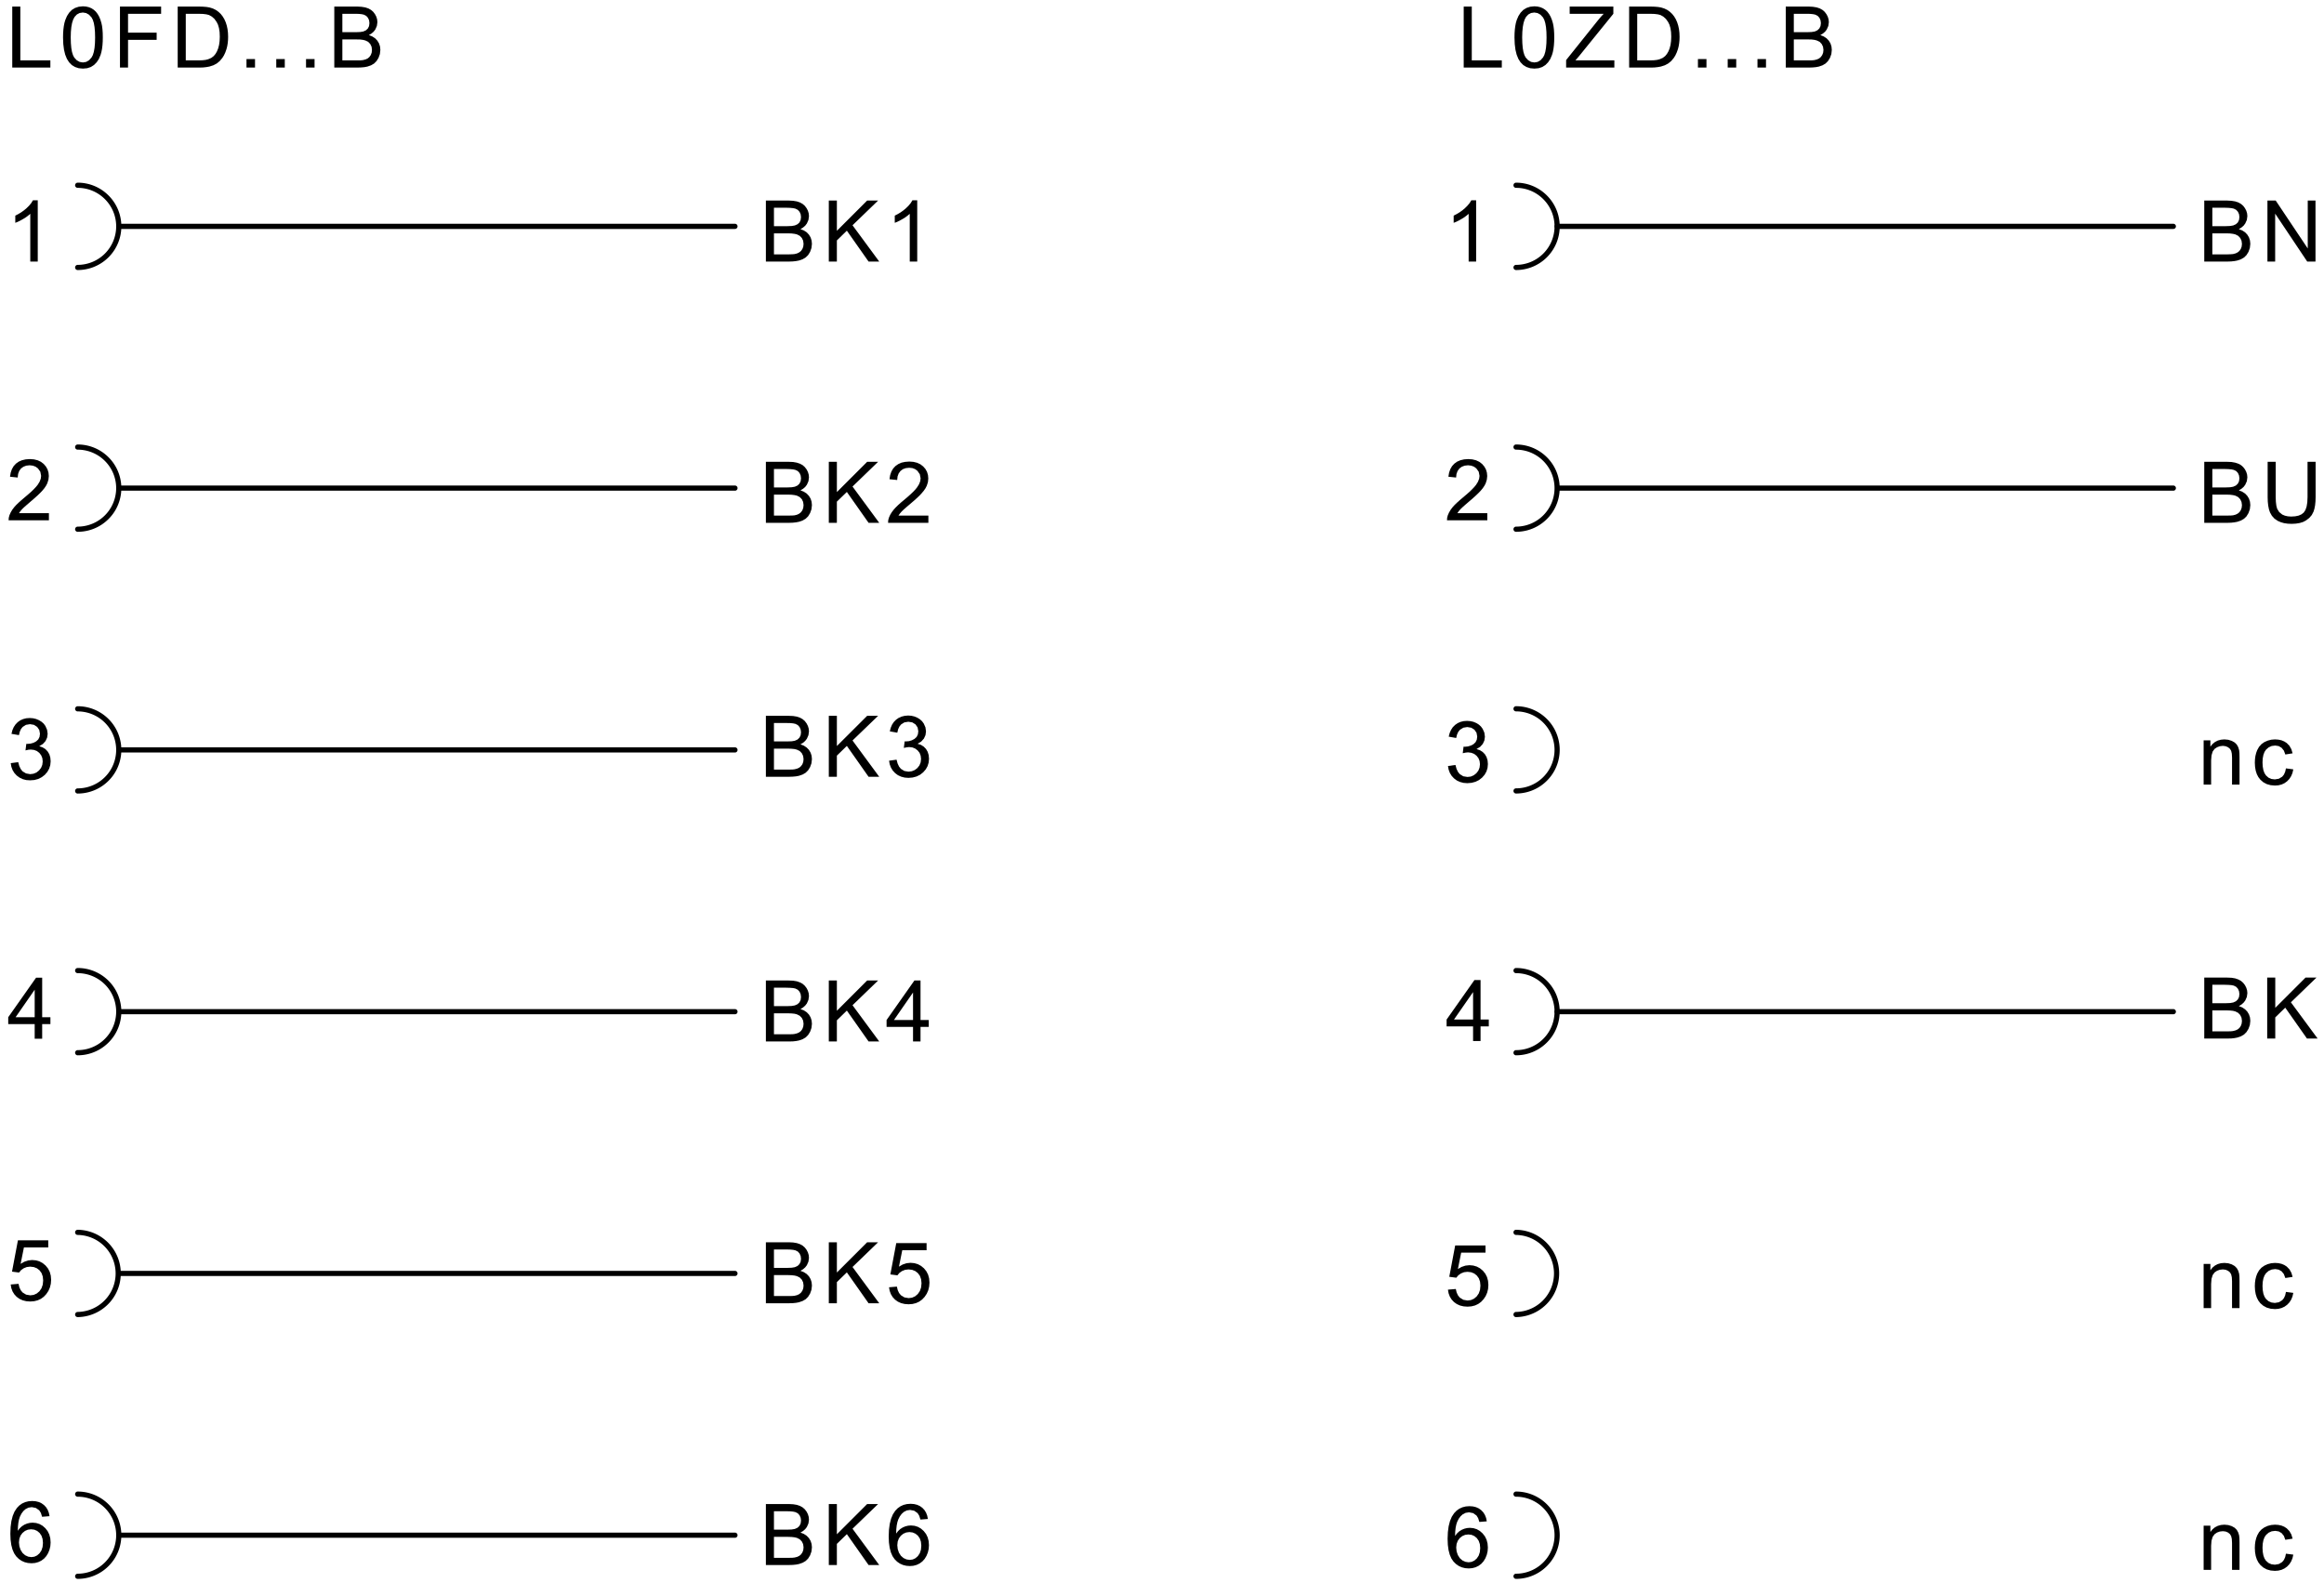 <svg fill="#000000" viewBox="0 0 305.33 208" xmlns="http://www.w3.org/2000/svg"><path d="m10.206 35.141a5.398 5.398 0 0 0 5.398-5.4c0-2.976-2.417-5.4-5.398-5.4h0m5.398 5.4h80.956" fill="none" stroke="#000" stroke-linecap="round" stroke-linejoin="round" stroke-miterlimit="10" stroke-width=".68"/><path d="M100.623 68.693v-8.016h3.005l.572.024.49.088.407.136.346.184.289.256.236.304.176.344.105.352.035.36-.07.504-.207.464-.219.288-.28.24-.344.208.446.176.373.24.296.312.218.36.131.4.044.448-.06.544-.18.504-.263.432-.322.312-.395.232-.484.168-.377.072-.431.048-.483.016zm1.06-4.648h1.732l.605-.024.407-.072.354-.16.25-.24.157-.312.052-.384-.047-.376-.144-.328-.232-.256-.314-.152-.294-.064-.406-.04-.52-.016h-1.6zm0 3.696h1.994l.438-.008.283-.024.337-.088.275-.136.225-.184.181-.256.119-.32.038-.36-.056-.416-.173-.36-.275-.28-.364-.184-.31-.072-.39-.048-.47-.016h-1.852v2.752M108.89 68.693v-8.016h1.06v3.976l3.978-3.976h1.439l-3.362 3.248 3.509 4.768h-1.4l-2.853-4.056-1.312 1.272v2.784M121.972 67.741v.952h-5.296l.022-.352.093-.336.161-.36.215-.352.269-.352.248-.272.299-.296.346-.312.886-.744.42-.376.353-.336.285-.304.218-.272.256-.408.151-.392.053-.384-.107-.536-.315-.448-.305-.224-.364-.136-.419-.04-.443.048-.378.136-.315.24-.238.32-.144.392-.051.472-1.01-.104.087-.536.16-.464.231-.4.303-.328.367-.256.427-.192.484-.104.543-.04.545.04.487.12.427.2.365.28.295.336.21.376.126.416.04.456-.047.48-.148.464-.16.32-.219.32-.277.336-.264.288-.341.328-.418.376-1.01.864-.38.336-.238.232-.229.264-.185.264M100.623 136.837v-8.008h3.005l.572.024.49.08.407.144.346.184.289.256.236.304.176.344.105.352.035.36-.07.496-.207.472-.219.28-.28.248-.344.208.446.168.373.248.296.304.218.368.131.4.044.448-.06.544-.18.504-.263.424-.322.32-.395.232-.484.168-.377.072-.431.048-.483.008zm1.06-4.64h1.732l.605-.024.407-.072.354-.16.25-.24.157-.312.052-.384-.047-.376-.144-.328-.232-.256-.314-.16-.294-.064-.406-.032-.52-.016h-1.6zm0 3.696h1.994l.438-.008.283-.032.337-.088.275-.128.225-.184.181-.256.119-.32.038-.36-.056-.416-.173-.36-.275-.28-.364-.184-.31-.08-.39-.04-.47-.016h-1.852v2.752M108.89 136.837v-8.008h1.06v3.976l3.978-3.976h1.439l-3.362 3.248 3.509 4.76h-1.4l-2.853-4.056-1.312 1.28v2.776M119.955 136.837v-1.912h-3.476v-.904l3.657-5.192h.803v5.192h1.082v.904h-1.082v1.912zm0-2.816v-3.616l-2.508 3.616h2.508M100.623 102.061v-8.008h3.005l.572.024.49.08.407.136.346.192.289.248.236.312.176.344.105.344.035.368-.07.496-.207.472-.219.28-.28.248-.344.2.446.176.373.248.296.304.218.368.131.4.044.448-.06.544-.18.504-.263.425-.322.32-.395.231-.484.168-.377.072-.431.04-.483.016zm1.06-4.647h1.732l.605-.017.407-.072.354-.16.25-.24.157-.311.052-.393-.047-.368-.144-.328-.232-.256-.314-.16-.294-.064-.406-.04-.52-.008h-1.6zm0 3.703h1.994l.438-.008.283-.032.337-.088.275-.128.225-.192.181-.248.119-.32.038-.36-.056-.416-.173-.36-.275-.288-.364-.176-.31-.08-.39-.04-.47-.016h-1.852v2.752M108.89 102.061v-8.008h1.06v3.968l3.978-3.968h1.439l-3.362 3.24 3.509 4.768h-1.4l-2.853-4.056-1.312 1.28v2.776M116.807 99.95l.984-.136.14.511.19.4.243.296.455.28.54.088.438-.056.391-.16.341-.264.267-.344.161-.4.052-.448-.05-.424-.145-.376-.246-.312-.323-.248-.374-.152-.43-.048-.313.032-.381.08.11-.864.158.009.405-.033.377-.112.35-.184.28-.256.166-.336.056-.416-.092-.496-.274-.4-.419-.264-.527-.088-.525.088-.43.272-.225.28-.164.36-.103.44-.985-.176.119-.464.176-.415.235-.353.29-.296.339-.24.379-.168.417-.104.456-.04.425.032.403.096.38.16.337.208.282.256.222.304.22.496.075.536-.07.496-.207.448-.347.384-.479.296.438.144.368.232.297.304.219.376.13.424.046.488-.048.504-.144.472-.239.424-.336.384-.407.32-.458.224-.51.136-.558.048-.507-.04-.46-.12-.416-.192-.374-.28-.308-.336-.235-.384-.162-.432M100.623 34.365V26.35h3.005l.572.032.49.08.407.136.346.192.289.248.236.312.176.336.105.352.035.36-.07.504-.207.464-.219.288-.28.24-.344.208.446.176.373.24.296.312.218.36.131.408.044.44-.06.544-.18.512-.263.424-.322.312-.395.232-.484.168-.377.072-.431.048-.483.016zm1.06-4.648h1.732l.605-.024.407-.072.354-.16.25-.232.157-.32.052-.384-.047-.376-.144-.32-.232-.256-.314-.16-.294-.064-.406-.04-.52-.016h-1.6zm0 3.704h1.994l.438-.016.283-.024.337-.088.275-.136.225-.184.181-.256.119-.312.038-.368-.056-.416-.173-.36-.275-.28-.364-.184-.31-.072-.39-.048-.47-.016h-1.852v2.76M108.89 34.365V26.35h1.06v3.976l3.978-3.976h1.439l-3.362 3.248 3.509 4.768h-1.4l-2.853-4.056-1.312 1.28v2.776M120.507 34.365h-.983v-6.272l-.263.224-.31.232-.363.224-.37.208-.343.168-.319.128v-.944l.399-.208.374-.224.347-.248.322-.264.373-.368.29-.352.212-.352h.634M4.96 34.365h-.983v-6.272l-.262.224-.311.232-.362.224-.37.208-.343.168-.32.128v-.944l.4-.208.374-.224.347-.248.323-.264.371-.368.292-.352.211-.352h.633M6.426 67.421v.944H1.129l.024-.344.092-.336.161-.36.214-.36.27-.352.248-.272.298-.288.347-.312.885-.752.42-.368.354-.344.285-.304.218-.264.254-.408.154-.4.05-.376-.105-.544-.315-.44-.306-.224-.362-.136-.42-.048-.442.048-.379.144-.316.232-.238.328-.143.392-.051.464-1.01-.104.087-.528.16-.464.231-.4.302-.328.369-.264.426-.184.484-.112.542-.04.547.04.486.12.427.2.365.28.294.344.21.376.126.416.043.448-.05.48-.147.472-.16.312-.219.328-.277.336-.265.28-.34.328-.416.376-1.012.872-.38.336-.238.232-.229.264-.186.264M4.557 136.477v-1.92H1.081v-.904l3.657-5.192h.803v5.192h1.083v.904H5.541v1.92zm0-2.824v-3.616l-2.509 3.616h2.51M1.41 100.27l.983-.129.139.504.192.4.243.304.453.272.541.096.438-.056.391-.16.34-.272.268-.344.16-.392.054-.448-.049-.431-.148-.369-.246-.32-.321-.248-.376-.144-.428-.048-.314.024-.38.088.109-.864.158.008.405-.04.377-.104.35-.183.279-.257.168-.336.056-.416-.092-.496-.275-.4-.42-.272-.525-.088-.526.088-.431.272-.225.28-.163.36-.104.44-.983-.168.118-.472.176-.408.234-.352.292-.304.338-.24.379-.168.417-.104.455-.032.427.032.402.096.38.16.339.208.28.248.223.304.22.504.074.528-.07.496-.208.448-.346.384-.48.296.438.152.369.224.297.312.22.368.13.432.045.488-.049.504-.143.464-.24.425-.334.391-.408.312-.459.232-.508.136-.56.04-.505-.032-.46-.12-.418-.2-.371-.272-.31-.336-.235-.384-.161-.432" fill-rule="evenodd"/><path d="m10.206 69.533a5.396 5.396 0 0 0 0-10.792h0m5.398 5.392h80.956m-86.354 39.792a5.396 5.396 0 1 0 0-10.792h0m5.398 5.4h80.956m-86.354 39.784a5.396 5.396 0 1 0 0-10.792h0m5.398 5.4h80.956m-80.956 34.392h80.956m-86.354 5.398a5.398 5.398 0 0 0 0-10.795h0" fill="none" stroke="#000" stroke-linecap="round" stroke-linejoin="round" stroke-miterlimit="10" stroke-width=".68"/><path d="M1.404 168.77l1.032-.089.11.462.178.38.243.296.463.282.547.094.45-.059.4-.179.354-.297.272-.396.164-.473.055-.552-.053-.522-.159-.444-.264-.364-.346-.269-.41-.161-.479-.055-.452.055-.405.164-.342.245-.26.312-.924-.12.777-4.116h3.984v.941H3.142l-.432 2.152.489-.278.505-.169.52-.055.504.045.463.136.423.228.38.319.316.389.226.44.135.495.046.544-.04.525-.12.488-.197.452-.278.415-.33.35-.376.274-.421.193-.466.117-.512.04-.52-.038-.473-.116-.421-.191-.373-.268-.307-.332-.234-.379-.16-.432M100.623 171.234v-8.012h3.005l.572.027.49.082.407.137.346.19.289.25.236.308.176.341.105.35.035.364-.07.5-.207.468-.219.283-.28.245-.344.204.446.176.373.242.296.308.218.364.131.404.044.447-.06.543-.18.505-.263.426-.322.32-.395.228-.484.169-.377.073-.431.044-.483.014zm1.06-4.646h1.732l.605-.023.407-.07.354-.159.25-.24.157-.313.052-.386-.047-.375-.144-.325-.232-.257-.314-.157-.294-.064-.406-.039-.52-.013h-1.6zm0 3.7h1.994l.438-.01.283-.029.337-.086.275-.131.225-.188.181-.255.119-.317.038-.36-.056-.419-.173-.359-.275-.282-.364-.181-.31-.076-.39-.046-.47-.015h-1.852v2.754M108.89 171.234v-8.012h1.06v3.973l3.978-3.973h1.439l-3.362 3.247 3.509 4.765h-1.4l-2.853-4.055-1.312 1.278v2.777M116.802 169.136l1.033-.088.109.461.177.379.243.296.464.284.548.093.45-.058.4-.179.353-.297.273-.396.164-.474.055-.552-.054-.521-.158-.444-.264-.363-.347-.27-.412-.163-.477-.053-.452.054-.405.164-.342.246-.26.312-.924-.12.776-4.116h3.984v.94h-3.196l-.432 2.153.488-.279.506-.168.52-.055.505.045.463.136.422.228.381.317.315.39.225.44.136.494.046.547-.042.524-.117.489-.199.45-.277.415-.33.35-.377.273-.42.195-.467.117-.51.039-.521-.038-.472-.114-.423-.192-.372-.268-.307-.33-.233-.382-.16-.43" fill-rule="evenodd"/><path d="m15.604 201.71h80.956m-86.354 5.398a5.397 5.397 0 1 0 0-10.794h0" fill="none" stroke="#000" stroke-linecap="round" stroke-linejoin="round" stroke-miterlimit="10" stroke-width=".68"/><path d="M6.508 199.21l-.978.078-.158-.502-.214-.34-.444-.315-.539-.107-.442.067-.384.195-.288.262-.244.33-.2.398-.118.36-.085.428-.054.497-.022.568.255-.329.29-.268.324-.205.348-.146.36-.088.369-.03.473.046.437.136.4.227.363.319.303.386.217.442.13.493.043.548-.036.49-.11.469-.181.445-.242.396-.297.33-.352.263-.396.19-.43.117-.464.037-.474-.036-.438-.108-.4-.18-.365-.253-.33-.324-.278-.41-.218-.503-.155-.598-.093-.69-.031-.783.034-.879.103-.776.172-.676.24-.574.31-.473.319-.33.361-.257.405-.185.444-.11.487-.036.45.033.41.099.364.167.322.232.274.289.211.341.152.392zm-4.017 3.455l.054.496.16.478.26.409.346.3.397.181.418.06.395-.056.357-.168.318-.28.25-.375.149-.454.05-.536-.05-.515-.147-.434-.246-.357-.32-.267-.372-.162-.423-.052-.422.052-.377.162-.332.267-.259.35-.154.417-.052.484M100.623 205.628v-8.013h3.005l.572.028.49.081.407.137.346.191.289.249.236.308.176.342.105.352.035.361-.07.5-.207.47-.219.282-.28.244-.344.204.446.176.373.243.296.31.218.362.131.404.044.446-.06.544-.18.506-.263.426-.322.316-.395.231-.484.168-.377.073-.431.045-.483.014zm1.06-4.645h1.732l.605-.024.407-.07.354-.16.25-.238.157-.315.052-.385-.047-.375-.144-.325-.232-.257-.314-.158-.294-.064-.406-.039-.52-.013h-1.6zm0 3.7h1.994l.438-.01.283-.03.337-.086.275-.131.225-.187.181-.256.119-.316.038-.362-.056-.419-.173-.357-.275-.282-.364-.183-.31-.076-.39-.045-.47-.015h-1.852v2.755M108.89 205.628v-8.013h1.06v3.974l3.978-3.974h1.439l-3.362 3.246 3.509 4.767h-1.4l-2.853-4.056-1.312 1.28v2.776M121.907 199.577l-.979.078-.159-.5-.212-.343-.447-.316-.538-.104-.441.065-.384.198-.288.26-.244.329-.2.399-.118.36-.087.429-.053.497-.021.567.255-.33.29-.269.324-.204.348-.146.359-.088.37-.028.473.045.437.136.4.227.363.318.304.387.216.441.13.494.043.548-.036.49-.11.468-.182.446-.241.397-.298.33-.352.262-.396.192-.429.115-.464.037-.473-.036-.439-.108-.4-.18-.367-.252-.326-.326-.28-.409-.218-.504-.154-.596-.095-.69-.03-.784.034-.879.103-.778.172-.674.24-.575.31-.473.319-.33.361-.256.405-.185.445-.11.485-.036.452.033.408.099.365.166.322.231.273.29.212.342.152.392zm-4.017 3.455l.053.497.16.476.261.41.345.3.398.18.417.06.395-.055.357-.167.319-.28.249-.376.15-.455.049-.537-.05-.513-.146-.436-.247-.355-.321-.267-.371-.162-.424-.054-.421.054-.378.162-.332.267-.257.35-.156.417-.05.484" fill-rule="evenodd"/><path d="m199.18 103.92a5.396 5.396 0 1 0 0-10.792h0m0 113.98a5.397 5.397 0 1 0 0-10.794h0m5.397-63.389h80.957" fill="none" stroke="#000" stroke-linecap="round" stroke-linejoin="round" stroke-miterlimit="10" stroke-width=".68"/><path d="M195.403 67.421v.944h-5.296l.022-.344.091-.336.163-.36.214-.36.27-.352.248-.272.297-.288.347-.312.885-.752.421-.368.354-.344.285-.304.217-.264.255-.408.153-.4.052-.376-.106-.544-.316-.44-.304-.224-.364-.136-.419-.048-.443.048-.378.144-.316.232-.238.328-.144.392-.05.464-1.011-.104.088-.528.159-.464.232-.4.302-.328.368-.264.427-.184.484-.112.541-.04.547.04.487.12.425.2.367.28.294.344.211.376.125.416.043.448-.05.48-.147.472-.16.312-.219.328-.277.336-.266.28-.34.328-.416.376-1.012.872-.378.336-.239.232-.23.264-.186.264" fill-rule="evenodd"/><path d="m199.18 69.533a5.396 5.396 0 1 0 0-10.792h0m0 79.576a5.396 5.396 0 1 0 0-10.792h0m0 45.19a5.398 5.398 0 0 0 0-10.795h0m5.397-97.787h80.957m-86.354-28.992a5.397 5.397 0 0 0 5.397-5.4c0-2.976-2.416-5.4-5.397-5.4h0" fill="none" stroke="#000" stroke-linecap="round" stroke-linejoin="round" stroke-miterlimit="10" stroke-width=".68"/><path d="M289.599 68.693v-8.016h3.006l.571.024.49.088.409.136.344.184.29.256.235.304.176.344.107.352.034.36-.069.504-.21.464-.218.288-.28.24-.344.208.448.176.37.24.298.312.217.36.132.4.044.448-.06.544-.181.504-.263.432-.321.312-.395.232-.485.168-.376.072-.43.048-.483.016zm1.06-4.648h1.733l.604-.024.407-.072.354-.16.252-.24.156-.312.052-.384-.048-.376-.142-.328-.234-.256-.314-.152-.294-.064-.405-.04-.52-.016h-1.601zm0 3.696h1.996l.436-.008.285-.024.336-.088.276-.136.224-.184.18-.256.119-.32.04-.36-.058-.416-.173-.36-.273-.28-.366-.184-.309-.072-.39-.048-.47-.016h-1.853v2.752M303.168 60.677h1.06v4.632l-.017.568-.051.512-.087.448-.118.384-.231.448-.33.384-.429.328-.382.2-.44.136-.495.08-.552.032-.537-.024-.487-.072-.435-.128-.382-.168-.434-.296-.338-.376-.251-.448-.135-.4-.094-.472-.058-.536-.018-.6v-4.632h1.058v4.624l.023.632.064.52.105.392.266.432.402.328.339.144.387.088.433.032.543-.032.458-.096.375-.168.29-.232.218-.328.156-.448.092-.568.032-.696M289.599 136.453v-8.008h3.006l.571.024.49.08.409.144.344.184.29.256.235.304.176.344.107.352.034.36-.069.496-.21.472-.218.28-.28.248-.344.2.448.176.37.249.298.303.217.368.132.4.044.448-.06.544-.181.504-.263.424-.321.32-.395.232-.485.168-.376.072-.43.048-.483.008zm1.06-4.64h1.733l.604-.024.407-.072.354-.16.252-.24.156-.312.052-.384-.048-.376-.142-.328-.234-.256-.314-.16-.294-.064-.405-.032-.52-.016h-1.601zm0 3.696h1.996l.436-.008.285-.032.336-.088.276-.128.224-.184.18-.255.119-.32.04-.36-.058-.417-.173-.36-.273-.28-.366-.184-.309-.08-.39-.04-.47-.016h-1.853v2.752M297.867 136.453v-8.008h1.06v3.976l3.978-3.976h1.438l-3.362 3.248 3.51 4.76h-1.4l-2.852-4.056-1.312 1.28v2.776" fill-rule="evenodd"/><path d="m204.58 29.741h80.957" fill="none" stroke="#000" stroke-linecap="round" stroke-linejoin="round" stroke-miterlimit="10" stroke-width=".68"/><path d="M193.937 34.365h-.984v-6.272l-.261.224-.31.232-.363.224-.37.208-.344.168-.32.128v-.944l.4-.208.374-.224.348-.248.322-.264.371-.368.292-.352.212-.352h.633M193.535 136.781v-1.92h-3.478v-.904l3.658-5.192h.802v5.192h1.083v.904h-1.083v1.92zm0-2.824v-3.608l-2.51 3.608h2.51M190.232 169.448l1.032-.088.11.462.178.38.243.295.464.284.548.094.449-.06.401-.179.351-.297.275-.396.164-.474.053-.55-.052-.523-.159-.443-.265-.362-.345-.271-.412-.163-.478-.053-.452.055-.405.163-.341.246-.26.312-.924-.121.776-4.115h3.984v.94h-3.196l-.432 2.153.488-.278.505-.168.52-.057.505.046.463.136.423.227.38.318.316.39.225.441.135.493.045.546-.039.525-.12.488-.197.452-.279.414-.329.351-.376.272-.421.195-.466.116-.51.04-.523-.039-.472-.114-.421-.192-.372-.267-.307-.332-.235-.38-.16-.43M190.237 100.645l.984-.136.139.512.192.4.243.296.453.28.541.088.439-.048.39-.168.34-.264.269-.344.16-.4.053-.447-.05-.425-.146-.368-.247-.32-.321-.248-.376-.144-.428-.056-.313.032-.382.08.11-.864.158.016.406-.04.377-.112.348-.176.281-.264.167-.336.056-.416-.092-.496-.275-.4-.418-.263-.527-.089-.525.089-.431.271-.227.28-.162.36-.104.44-.983-.176.119-.464.176-.408.233-.36.292-.296.339-.24.377-.168.419-.104.456-.032.425.032.401.088.382.16.338.208.28.256.223.304.221.496.074.536-.07.496-.209.448-.345.384-.48.296.438.144.368.232.298.304.218.376.131.424.044.488-.048.512-.143.464-.238.424-.336.384-.408.32-.459.224-.508.136-.56.048-.505-.04-.46-.12-.416-.192-.374-.28-.309-.336-.236-.384-.16-.432M195.336 199.89l-.977.077-.159-.5-.213-.341-.446-.317-.538-.104-.442.066-.384.196-.288.26-.244.33-.2.399-.117.36-.087.428-.053.499-.021.565.253-.33.29-.268.326-.205.348-.145.359-.088.369-.03.473.046.438.136.4.228.361.319.304.386.217.44.131.495.043.547-.036.492-.11.467-.182.446-.243.396-.296.33-.352.263-.396.191-.43.115-.463.038-.475-.036-.437-.108-.402-.18-.364-.253-.329-.324-.28-.41-.216-.504-.156-.595-.093-.693-.031-.782.035-.878.102-.778.172-.676.24-.575.31-.471.32-.331.361-.256.404-.184.444-.111.487-.036.452.032.408.1.365.165.321.233.274.29.212.341.152.39zm-4.017 3.454l.053.499.16.474.261.411.346.3.397.18.417.061.396-.057.358-.168.317-.279.25-.374.15-.457.05-.536-.05-.514-.148-.435-.245-.356-.322-.266-.37-.162-.423-.053-.423.053-.376.162-.333.266-.257.35-.156.417-.052.484M289.517 171.87v-5.803h.886v.825l.278-.344.324-.268.368-.192.416-.115.46-.037.503.047.46.144.385.216.275.276.187.334.12.392.041.376.013.582v3.568h-.984v-3.53l-.029-.525-.085-.372-.16-.27-.251-.205-.315-.136-.366-.045-.4.045-.364.132-.324.221-.252.347-.152.504-.051.663v3.17M300.33 169.744l.967.127-.109.473-.172.419-.235.365-.297.31-.344.247-.381.176-.42.106-.456.036-.567-.05-.51-.145-.449-.241-.393-.34-.259-.342-.202-.392-.144-.446-.087-.502-.03-.554.02-.457.058-.425.099-.397.136-.367.242-.43.316-.352.387-.272.439-.198.462-.118.487-.039.45.03.41.09.364.15.323.21.353.363.257.452.16.54-.956.149-.19-.513-.298-.368-.38-.22-.454-.075-.466.06-.402.179-.34.297-.204.304-.144.383-.088.458-.03.538.03.545.084.465.14.386.196.304.328.294.39.177.451.06.53-.089.437-.266.228-.28.164-.364M289.599 34.365V26.35h3.006l.571.032.49.08.409.136.344.192.29.248.235.312.176.336.107.352.034.36-.069.504-.21.464-.218.288-.28.24-.344.208.448.176.37.24.298.312.217.36.132.408.044.44-.06.544-.181.512-.263.424-.321.312-.395.232-.485.168-.376.072-.43.048-.483.016zm1.06-4.648h1.733l.604-.024.407-.072.354-.16.252-.232.156-.32.052-.384-.048-.376-.142-.32-.234-.256-.314-.16-.294-.064-.405-.04-.52-.016h-1.601zm0 3.704h1.996l.436-.016.285-.024.336-.088.276-.136.224-.184.18-.256.119-.312.04-.368-.058-.416-.173-.36-.273-.28-.366-.184-.309-.072-.39-.048-.47-.016h-1.853v2.76M297.899 34.365V26.35h1.086l4.21 6.296V26.35h1.017v8.016h-1.088l-4.21-6.296v6.296M289.517 206.264v-5.804h.886v.825l.278-.344.324-.268.368-.19.416-.115.46-.039.503.048.46.143.385.216.275.276.187.335.12.392.041.376.013.58v3.57h-.984v-3.53l-.029-.526-.085-.372-.16-.268-.251-.208-.315-.134-.366-.044-.4.044-.364.132-.324.222-.252.346-.152.504-.051.664v3.17M300.33 204.139l.967.125-.109.473-.172.42-.235.365-.297.311-.344.246-.381.176-.42.105-.456.036-.567-.048-.51-.145-.449-.244-.393-.34-.259-.338-.202-.395-.144-.446-.087-.501-.03-.555.02-.455.058-.426.099-.396.136-.368.242-.431.316-.35.387-.274.439-.198.462-.117.487-.04.45.03.41.09.364.151.323.21.353.362.257.452.16.541-.956.149-.19-.514-.298-.367-.38-.221-.454-.073-.466.058-.402.179-.34.297-.204.304-.144.383-.088.459-.03.538.03.546.084.464.14.385.196.305.328.295.39.176.451.058.53-.089.437-.265.228-.28.164-.364M289.517 103.085v-5.808h.886v.824l.278-.344.324-.264.368-.192.416-.112.46-.04.503.048.46.144.385.216.275.272.187.336.12.392.041.376.013.584v3.568h-.984V99.55l-.029-.52-.085-.376-.16-.264-.251-.208-.315-.136-.366-.048-.4.048-.364.136-.324.216-.252.344-.152.512-.051.656v3.176M300.33 100.957l.967.128-.109.472-.172.416-.235.368-.297.312-.344.248-.381.176-.42.104-.456.033-.567-.049-.51-.144-.449-.24-.393-.344-.259-.336-.202-.392-.144-.448-.087-.504-.03-.552.02-.456.058-.424.099-.4.136-.368.242-.432.316-.352.387-.272.439-.192.462-.12.487-.04.45.032.41.088.364.152.323.208.353.36.257.456.16.536-.956.152-.19-.512-.298-.368-.38-.224-.454-.072-.466.057-.402.183-.34.296-.204.304-.144.384-.088.456-.03.536.03.544.084.472.14.384.196.304.328.296.39.176.451.056.53-.088.437-.264.228-.28.164-.368M1.61 8.877V.861h1.06v7.072h3.947v.944M8.282 4.925l.011-.544.035-.504.058-.456.081-.416.105-.36.227-.536.29-.448.352-.36.419-.256.485-.16.55-.056.412.032.377.088.342.144.305.2.268.248.23.304.197.344.165.4.135.448.08.376.056.448.034.496.01.568-.011.544-.035.496-.057.456-.082.416-.104.368-.225.536-.29.44-.354.36-.416.264-.485.16-.553.048-.548-.048-.486-.16-.424-.256-.362-.368-.284-.448-.223-.552-.159-.648-.094-.752zm1.011 0l.018.736.055.632.092.528.129.416.165.32.333.36.381.216.428.072.428-.072.379-.216.33-.368.167-.312.13-.424.093-.52.056-.632.019-.736-.019-.736-.056-.632-.092-.528-.131-.416-.167-.32-.332-.36-.382-.216-.433-.072-.422.064-.36.192-.3.32-.184.344-.142.44-.102.544-.06.64-.02.736M15.762 8.877V.861h5.406v.952h-4.346v2.48h3.76v.944h-3.76v3.64M23.347 8.877V.861h2.76l.574.016.475.04.376.064.437.136.392.192.347.248.297.28.256.328.216.36.176.4.14.432.098.456.06.496.02.52-.014.44-.04.416-.066.392-.094.368-.154.44-.183.392-.21.336-.35.416-.381.312-.436.232-.522.168-.39.072-.427.048-.467.016zm1.06-.944h1.71l.49-.016.413-.048.339-.088.406-.176.314-.24.233-.28.195-.336.157-.392.119-.456.07-.512.024-.576-.025-.592-.079-.52-.13-.448-.182-.368-.292-.408-.334-.296-.374-.208-.341-.088-.457-.056-.572-.016h-1.684v6.12M32.384 8.877h1.12v-1.12h-1.12zM36.295 8.877h1.12v-1.12h-1.12zM40.207 8.877h1.12v-1.12h-1.12zM43.92 8.877V.861h3.007l.571.032.49.08.41.136.345.192.288.248.236.312.176.336.105.352.036.368-.07.496-.209.472-.219.28-.28.24-.343.208.446.176.372.24.296.312.219.36.132.408.044.448-.062.544-.18.504-.263.424-.32.32-.396.232-.484.168-.377.072-.43.04-.484.016zM44.98 4.23h1.734l.604-.024.405-.064.355-.16.253-.24.156-.312.05-.392-.046-.368-.144-.328-.232-.256-.314-.16-.294-.064-.405-.04-.52-.008H44.98zm0 3.704h1.995l.438-.008.283-.032.338-.088.274-.128.226-.192.18-.256.118-.312.039-.36-.056-.424-.172-.352-.275-.288-.365-.176-.31-.08-.389-.048-.47-.008H44.98v2.752M192.304 8.877V.861h1.06v7.072h3.945v.944M198.975 4.925l.01-.544.036-.504.058-.456.081-.416.104-.36.228-.536.29-.448.351-.36.419-.256.485-.16.55-.056.413.032.376.088.343.144.305.2.268.248.23.304.197.344.165.4.136.448.077.376.058.448.033.496.012.568-.012.544-.035.496-.057.456-.081.416-.106.368-.225.536-.29.44-.353.36-.417.264-.484.16-.553.048-.548-.048-.486-.16-.424-.256-.362-.368-.284-.448-.223-.552-.159-.648-.094-.752zm1.01 0l.02.736.054.632.092.528.129.416.164.32.335.36.38.216.428.072.428-.072.378-.216.331-.368.168-.312.13-.424.093-.52.056-.632.017-.736-.017-.736-.056-.632-.094-.528-.129-.416-.168-.32-.33-.36-.385-.216-.433-.072-.421.064-.36.192-.3.32-.184.344-.142.44-.102.544-.06.64-.022.736M205.76 8.877v-.984l4.105-5.128.287-.352.277-.32.267-.28h-4.47V.861h5.738v.952l-4.497 5.552-.487.568h5.116v.944M214.039 8.877V.861h2.76l.574.016.475.04.379.064.434.136.394.192.345.248.297.28.258.328.216.36.176.4.138.432.099.456.06.496.02.52-.013.44-.042.416-.065.392-.093.368-.156.44-.183.392-.208.336-.35.416-.383.312-.436.232-.52.168-.391.072-.428.048-.465.016zm1.06-.944h1.71l.491-.016.413-.048.338-.088.408-.176.313-.24.233-.28.195-.336.157-.392.119-.456.07-.512.025-.576-.026-.592-.078-.52-.131-.448-.181-.368-.294-.408-.333-.296-.373-.208-.343-.088-.456-.056-.573-.016h-1.684v6.12M223.077 8.877h1.12v-1.12h-1.12zM226.988 8.877h1.12v-1.12h-1.12zM230.899 8.877h1.12v-1.12h-1.12zM234.615 8.877V.861h3.005l.572.032.49.08.409.136.344.192.289.248.235.312.176.336.106.352.035.368-.07.496-.209.472-.216.28-.281.24-.344.208.447.176.37.24.298.312.218.36.131.408.044.448-.059.544-.181.504-.264.424-.321.32-.395.232-.485.168-.376.072-.431.04-.483.016zm1.058-4.648h1.734l.605-.024.407-.064.353-.16.252-.24.157-.312.051-.392-.048-.368-.144-.328-.232-.256-.313-.16-.294-.064-.406-.04-.519-.008h-1.603zm0 3.704h1.996l.438-.008.284-.032.336-.088.276-.128.224-.192.18-.256.12-.312.04-.36-.059-.424-.172-.352-.275-.288-.365-.176-.31-.08-.389-.048-.47-.008h-1.854v2.752" fill-rule="evenodd"/></svg>